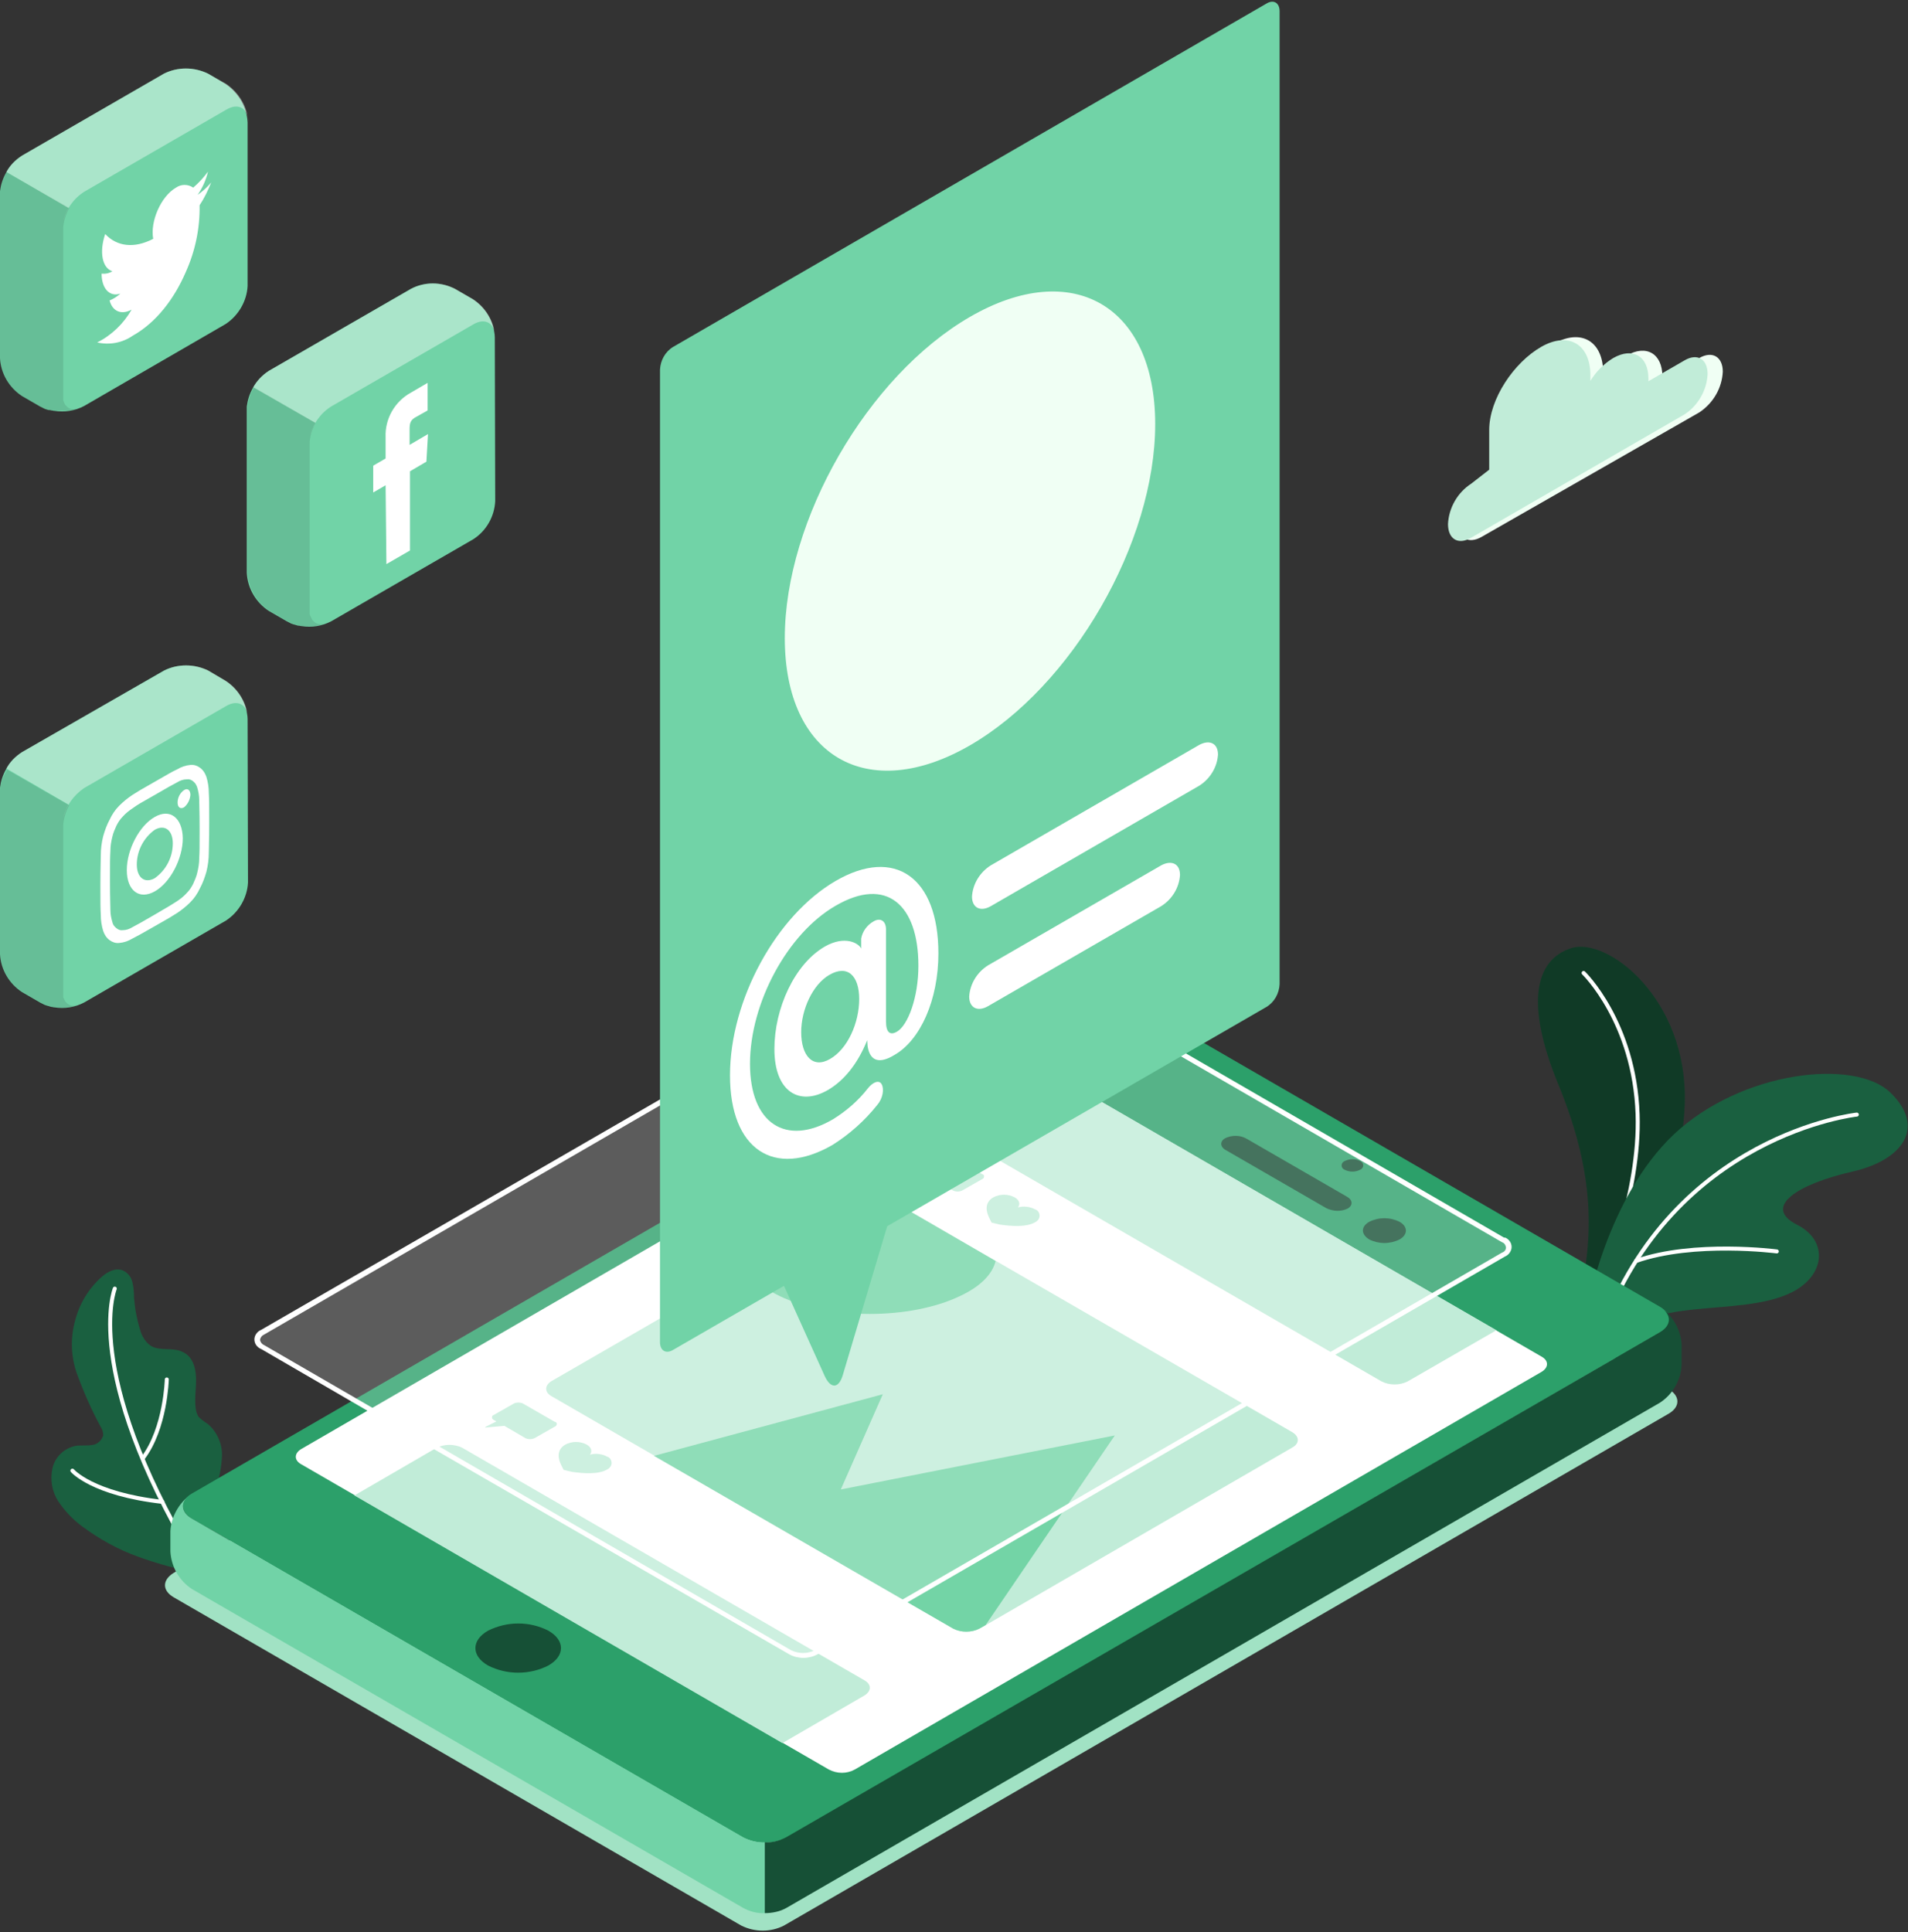 <?xml version="1.0" encoding="utf-8"?>
<!-- Generator: Adobe Illustrator 23.0.1, SVG Export Plug-In . SVG Version: 6.00 Build 0)  -->
<svg width="477px" height="483px" version="1.1" id="Layer_1" xmlns="http://www.w3.org/2000/svg" xmlns:xlink="http://www.w3.org/1999/xlink" x="0px" y="0px"
	 viewBox="0 0 477 483" style="enable-background:new 0 0 477 483;" xml:space="preserve">
<rect x="0" y="0" width="477" height="483" fill="#333333" stroke="none"/>
<style type="text/css">
	.st0{fill:#f0fff4;}
	.st1{fill:#71D3A7;}
	.st2{opacity:0.4;fill:#FFFFFF;enable-background:new    ;}
	.st3{opacity:0.1;enable-background:new    ;}
	.st4{fill:#FFFFFF;}
	.st5{fill:#1A6040;}
	.st6{fill:none;stroke:#FFFFFF;stroke-linecap:round;stroke-linejoin:round;}
	.st7{fill:#144930;}
	.st8{opacity:0.2;enable-background:new    ;}
	.st9{fill:#A1E2C4;}
	.st10{fill:#2CA06A;}
	.st11{fill:#165036;}
	.st12{fill:#C1ECD8;}
	.st13{fill:#73D4A6;}
	.st14{opacity:0.2;fill:#FFFFFF;enable-background:new    ;}
</style>
<title>ilustracion</title>
<desc>Created with Sketch.</desc>
<g id="CLOUD" transform="translate(364, 84)">
	<path id="nube" class="st0" d="M6.4,36.6l4.6-3.5v-10C11,15.1,17.4,5.9,24.3,2l0,0c6.9-4,12.5-0.8,12.5,7.2v1.5
		c1.5-2.3,3.4-4.3,5.8-5.8l0,0c5-2.9,9-0.5,9,5.2v0.7l9.2-5.3c3.3-1.9,5.9-0.3,5.9,3.4c-0.2,4.1-2.4,7.9-5.9,10.2L6.4,50.2
		c-3.3,1.9-5.9,0.3-5.9-3.4C0.7,42.6,2.9,38.8,6.4,36.6L6.4,36.6z"/>
</g>
<g id="SOCIAL_MEDIA" transform="translate(0, 17)">
	<path id="Path" class="st1" d="M61.9,13.6c-0.2-3.9-2.3-7.4-5.5-9.6L52,1.4c-3.5-1.7-7.6-1.7-11,0L5.5,21.9c-1.7,1.1-3.1,2.5-4,4.3
		c-0.8,1.4-1.3,3-1.5,4.6c0,0.2,0,0.5,0,0.7v41c0.2,3.9,2.3,7.4,5.5,9.5l4.5,2.6l0.6,0.3l0.2,0.1l0.4,0.2l0.3,0.1l0.3,0.1l0.4,0.1
		h0.3l0.4,0.1H13l0.5,0.1h0.1c2.5,0.4,5.1,0,7.4-1.2L56.4,64c3.2-2.1,5.3-5.7,5.5-9.5V13.6z"/>
	<path class="st2" d="M17.1,35c-0.6,1.1-1.1,2.2-1.3,3.4c0.7-3.1,2.6-5.8,5.3-7.5l35.5-20.5c3-1.8,5.5-0.3,5.5,3.2
		c-0.2-3.9-2.3-7.4-5.5-9.6L52,1.4c-3.5-1.7-7.6-1.7-11,0L5.5,21.9c-1.7,1.1-3.1,2.5-4,4.3L1.6,26L17.1,35z"/>
	<path class="st3" d="M19.8,85.1l-0.3,0.1l0,0l-0.4,0.1l0,0c-0.1,0-0.3,0-0.4,0l0,0c-0.1,0-0.3,0-0.4,0l0,0c-0.5,0-1-0.2-1.4-0.5
		l0,0l-0.2-0.2c0,0-0.1-0.1-0.1-0.1l-0.2-0.2l-0.1-0.1l-0.1-0.2c0-0.1-0.1-0.1-0.1-0.2c0-0.1-0.1-0.1-0.1-0.2c0-0.1-0.1-0.2-0.1-0.3
		L15.8,83c0-0.1,0-0.2,0-0.3c0-0.1,0-0.1,0-0.2c0-0.1,0-0.2,0-0.4c0-0.1,0-0.1,0-0.2s0-0.4,0-0.6V40.4c0-0.4,0-0.9,0.1-1.3l0,0
		c0-0.2,0-0.3,0.1-0.5v-0.2c0.3-1.2,0.7-2.3,1.3-3.4L1.6,26l-0.1,0.2c-0.8,1.4-1.3,3-1.5,4.6c0,0.2,0,0.5,0,0.7v41
		c0.2,3.9,2.3,7.4,5.5,9.5l4.5,2.6l0.6,0.3l0.2,0.1l0.4,0.2l0.3,0.1l0.3,0.1l0.4,0.1h0.3l0.4,0.1H13l0.5,0.1h0.1
		C15.7,85.9,17.8,85.7,19.8,85.1z"/>
	<path class="st4" d="M46.4,51.1c2.4-5.3,3.6-11,3.5-16.8c1.2-1.8,2.1-3.7,2.9-5.7c-1,1.2-2.1,2.2-3.4,3.1c1.2-1.7,2.1-3.7,2.6-5.8
		c-1.1,1.5-2.3,2.8-3.7,4c-1.3-0.9-3-0.9-4.3,0c-3.8,2.2-6.5,8.5-5.7,12.8c-4.8,2.5-9.1,1.9-12-1.2c-1.5,4.4-0.8,8.5,1.8,9.3
		c-0.8,0.5-1.7,0.7-2.7,0.6c0,3.6,1.9,5.9,4.7,5c-0.8,0.7-1.7,1.3-2.7,1.7c0.7,2.7,2.9,3.7,5.5,2.3c-2,3.5-5,6.4-8.6,8.2
		c3.1,0.7,6.3,0.1,8.9-1.7C39.1,63.6,43.6,57.6,46.4,51.1"/>
	<path class="st1" d="M61.9,162.7c-0.2-3.9-2.3-7.4-5.5-9.5l-4.4-2.6c-3.5-1.7-7.6-1.7-11,0L5.5,171c-1.7,1.1-3.1,2.5-4,4.3
		c-0.8,1.4-1.3,3-1.5,4.6c0,0.2,0,0.5,0,0.7v40.9c0.2,3.9,2.3,7.4,5.5,9.5l4.5,2.6l0.6,0.3l0.2,0.1l0.4,0.2l0.3,0.1l0.3,0.1l0.4,0.1
		l0.3,0.1l0.4,0.1H13l0.5,0.1h0.1c2.5,0.4,5.1,0,7.4-1.2l35.5-20.5c3.2-2.1,5.3-5.7,5.5-9.5L61.9,162.7z"/>
	<path class="st2" d="M17.1,184.1c-0.6,1.1-1.1,2.2-1.3,3.4c0.7-3.1,2.6-5.7,5.2-7.5l35.5-20.5c3-1.8,5.5-0.3,5.5,3.2
		c-0.2-3.9-2.3-7.4-5.5-9.5l-4.4-2.6c-3.5-1.7-7.6-1.7-11,0L5.5,171c-1.7,1.1-3.1,2.5-4,4.3l0.1-0.2L17.1,184.1z"/>
	<path class="st3" d="M19.8,234.2l-0.3,0.1l0,0l-0.4,0.1l0,0c-0.1,0-0.3,0-0.4,0l0,0c-0.1,0-0.3,0-0.4,0l0,0c-0.5,0-1-0.2-1.4-0.5
		l0,0l-0.2-0.2c0,0-0.1-0.1-0.1-0.1l-0.2-0.2l-0.1-0.1l-0.1-0.2c0-0.1-0.1-0.1-0.1-0.2c0-0.1-0.1-0.1-0.1-0.2c0-0.1-0.1-0.2-0.1-0.2
		l-0.1-0.2c0-0.1,0-0.2,0-0.3c0-0.1,0-0.1,0-0.2c0-0.1,0-0.2,0-0.4c0,0,0-0.1,0-0.2c0-0.1,0-0.4,0-0.6v-40.9c0-0.4,0-0.9,0.1-1.3
		l0,0c0-0.2,0-0.3,0.1-0.5v-0.2c0.3-1.2,0.7-2.3,1.3-3.4l-15.5-8.9l-0.1,0.2c-0.9,1.4-1.5,2.9-1.7,4.5c0,0.2,0,0.5,0,0.7v40.9
		c0.2,3.9,2.3,7.4,5.5,9.5l4.5,2.6l0.6,0.3l0.2,0.1l0.4,0.2l0.3,0.1l0.3,0.1l0.4,0.1l0.3,0.1l0.4,0.1H13l0.5,0.1h0.1
		C15.7,235.1,17.8,234.9,19.8,234.2L19.8,234.2z"/>
	<path id="Shape" class="st4" d="M38.7,181.7c3.6-2.1,4-2.3,5.5-3.1c0.8-0.5,1.6-0.8,2.5-0.8c0.6-0.1,1.1,0.1,1.6,0.5
		c0.5,0.4,0.8,0.9,1,1.5c0.3,1,0.5,2.1,0.5,3.1c0,1.9,0.1,2.4,0.1,7.3s0,5.4-0.1,7.4c0,1.2-0.2,2.4-0.5,3.6c-0.2,0.9-0.6,1.8-1,2.7
		c-0.4,0.8-0.9,1.6-1.6,2.3c-0.7,0.8-1.6,1.5-2.5,2.1c-1.4,0.9-1.9,1.2-5.5,3.3c-3.6,2.1-4,2.3-5.5,3.1c-0.8,0.5-1.6,0.8-2.5,0.8
		c-0.6,0.1-1.1-0.1-1.6-0.5c-0.5-0.4-0.9-0.9-1-1.5c-0.3-1-0.5-2-0.5-3.1c0-1.9-0.1-2.4-0.1-7.3s0-5.4,0.1-7.4
		c0-1.2,0.2-2.4,0.5-3.6c0.2-0.9,0.6-1.8,1-2.7c0.4-0.8,0.9-1.6,1.6-2.3c0.7-0.8,1.6-1.5,2.5-2.1C34.6,184,35,183.8,38.7,181.7
		 M38.7,178.4c-3.7,2.1-4.2,2.4-5.6,3.3c-1.2,0.8-2.3,1.7-3.3,2.7c-1,1-1.8,2.2-2.4,3.5c-0.7,1.3-1.2,2.7-1.6,4.1
		c-0.4,1.6-0.6,3.2-0.6,4.8c0,2-0.1,2.6-0.1,7.5s0,5.5,0.1,7.4c0,1.4,0.2,2.7,0.6,4c0.3,0.9,0.8,1.7,1.6,2.3
		c0.7,0.5,1.5,0.8,2.4,0.7c1.2-0.1,2.3-0.5,3.3-1.1c1.4-0.7,1.9-1,5.6-3.1c3.7-2.1,4.2-2.4,5.6-3.3c1.2-0.8,2.3-1.7,3.3-2.7
		c1-1,1.8-2.2,2.4-3.5c0.7-1.3,1.2-2.7,1.6-4.1c0.4-1.6,0.6-3.2,0.6-4.8c0-2,0.1-2.6,0.1-7.5s0-5.5-0.1-7.4c0-1.4-0.2-2.7-0.6-4
		c-0.3-0.9-0.8-1.7-1.6-2.3c-0.7-0.5-1.5-0.8-2.4-0.7c-1.2,0.1-2.3,0.5-3.3,1.1C42.8,176,42.4,176.3,38.7,178.4 M38.7,187.2
		c-3.9,2.2-7,8.2-7,13.3c0,5.1,3.1,7.5,7,5.3c3.9-2.2,7-8.2,7-13.3C45.6,187.4,42.5,185,38.7,187.2 M38.7,202.5
		c-2.5,1.4-4.5-0.1-4.5-3.4c0-3.4,1.7-6.7,4.5-8.7c2.5-1.4,4.5,0.1,4.5,3.4C43.2,197.3,41.5,200.5,38.7,202.5 M47.6,181.7
		c0-1.2-0.7-1.8-1.6-1.2c-1,0.7-1.6,1.9-1.6,3.1c0,1.2,0.7,1.7,1.6,1.2C46.9,184.1,47.5,182.9,47.6,181.7"/>
	<path class="st1" d="M123.7,67.3c-0.2-3.9-2.3-7.4-5.5-9.5l-4.5-2.6c-3.5-1.8-7.6-1.8-11,0L67.2,75.7c-1.7,1.1-3.1,2.6-4,4.3
		c-0.8,1.4-1.3,3-1.5,4.6c0,0.2,0,0.4,0,0.7v40.9c0.2,3.9,2.3,7.4,5.5,9.5l4.5,2.6l0.6,0.3l0.2,0.1c0.1,0.1,0.2,0.1,0.4,0.2l0.3,0.1
		l0.3,0.1l0.4,0.1l0.3,0.1l0.4,0.1h0.2l0.5,0.1h0.1c2.5,0.4,5.1,0,7.4-1.2l35.5-20.5c3.3-2.1,5.3-5.7,5.5-9.5L123.7,67.3z"/>
	<path class="st2" d="M78.8,88.7c-0.6,1.1-1.1,2.2-1.3,3.4c0.7-3.1,2.6-5.8,5.3-7.5l35.5-20.5c3-1.8,5.5-0.3,5.5,3.2
		c-0.2-3.9-2.3-7.4-5.5-9.5l-4.5-2.6c-3.5-1.8-7.6-1.8-11,0L67.2,75.7c-1.7,1.1-3.1,2.6-4,4.3l0.1-0.2L78.8,88.7z"/>
	<path class="st3" d="M81.5,138.8l-0.3,0.1l0,0c-0.1,0-0.3,0.1-0.4,0.1l0,0h-0.4H80c-0.5,0-1-0.2-1.4-0.5l0,0l-0.2-0.2l-0.1-0.1
		l-0.2-0.2l-0.1-0.2l-0.1-0.2c-0.1-0.1-0.1-0.3-0.2-0.4c0-0.1-0.1-0.2-0.1-0.2l-0.1-0.2c0-0.1-0.1-0.2-0.1-0.3c0-0.1,0-0.1,0-0.2
		c0-0.1,0-0.2,0-0.4c0-0.1,0-0.1,0-0.2c0-0.2,0-0.4,0-0.6v-41c0-0.4,0-0.9,0.1-1.3l0,0c0-0.2,0-0.3,0.1-0.5v-0.2
		c0.3-1.2,0.7-2.3,1.3-3.4l-15.5-8.9L63.4,80c-0.8,1.4-1.3,3-1.5,4.6c0,0.2,0,0.4,0,0.7v40.9c0.2,3.9,2.3,7.4,5.5,9.5l4.5,2.6
		l0.6,0.3l0.2,0.1c0.1,0.1,0.2,0.1,0.4,0.2l0.3,0.1l0.3,0.1l0.4,0.1l0.3,0.1l0.4,0.1h0.2l0.5,0.1h0.1
		C77.6,139.7,79.6,139.5,81.5,138.8z"/>
	<path class="st4" d="M96.6,124l5.9-3.4v-19.8l4.1-2.4l0.4-6.9l-4.6,2.7v-3.8c0-1.6,0.2-2.3,1.3-3l3.2-1.8v-6.9l-4.1,2.4
		c-4.1,2.2-6.6,6.6-6.4,11.2v5.3l-3.1,1.8v6.7l3.1-1.8L96.6,124z"/>
</g>
<g id="LEAVES" transform="translate(12, 236)">
	<path class="st5" d="M32.2,156c-0.6-0.1-1.3-0.3-2.1-0.5c-2.6-0.7-5.1-1.5-7.6-2.4c-5-1.8-9.7-4.4-14-7.6c-2.3-1.7-4.3-3.8-5.9-6.2
		c-1.6-2.4-2.1-5.4-1.5-8.2c0.6-2.9,2.9-5.1,5.8-5.7c1.3-0.2,2.7,0,4-0.2c1.4-0.1,2.5-1.1,2.9-2.4c0-0.8-0.2-1.5-0.6-2.1
		c-2.4-4.4-4.4-9-6.1-13.7c-1.4-4.2-1.5-8.7-0.3-13c1.1-4.2,3.4-8,6.7-10.9c1.5-1.3,3.5-2.3,5.3-1.5c1.2,0.6,2,1.6,2.3,2.9
		c0.3,1.2,0.4,2.5,0.4,3.8c0.2,2.7,0.7,5.4,1.5,8c0.4,1.6,1.3,3.1,2.7,4.1c2.3,1.4,5.5,0.3,7.9,1.5c2.5,1.1,3.3,3.8,3.4,6.4
		c0.1,2.5-0.4,5-0.1,7.6c0.1,0.8,0.3,1.5,0.7,2.2c0.7,0.7,1.5,1.3,2.3,1.8c2.3,1.9,3.6,4.8,3.6,7.7c-0.1,2.9-0.6,5.9-1.7,8.6
		c-1.1,3.9-2,7.8-2.5,11.8c-0.4,2.4-1.5,4.7-3,6.7C35.5,155.8,33.8,156.4,32.2,156L32.2,156z"/>
	<path class="st6" d="M16.7,86.1c0,0-8.3,20.5,19.6,67.4"/>
	<path class="st6" d="M6.1,131.6c0,0,4.9,5.8,22.5,7.8"/>
	<path class="st6" d="M29.7,108.8c0,0-0.3,12.2-6,19.7"/>
	<path class="st7" d="M384.3,81c1.7-11.5,1.7-25.5-6.7-45.9c-8.4-20.4-5.8-31.2,3.2-34.1s29.1,12.6,28.4,38.7
		c-0.7,25.2-17.8,46-17.8,46L384.3,81z"/>
	<path class="st8" d="M384.3,81c1.7-11.5,1.7-25.5-6.7-45.9c-8.4-20.4-5.8-31.2,3.2-34.1s29.1,12.6,28.4,38.7
		c-0.7,25.2-17.8,46-17.8,46L384.3,81z"/>
	<path class="st6" d="M383.9,7.2c0,0,12.7,12.3,13.5,35.3c0.7,19.9-8.7,41.5-8.7,41.5"/>
	<path class="st5" d="M384.8,91.2c0,0,4.8-27.7,21.7-43.7c17-15.9,45.2-19,54.1-10.4s3.2,16.8-9.3,19.7
		c-14.1,3.2-22.7,8.9-14.1,13.3c8,4,7.1,12.7-1.2,16.9c-13.4,6.7-37.5,0.3-43.4,13.5L384.8,91.2z"/>
	<path class="st6" d="M452.2,42.6c0,0-45.7,4.9-63.8,54.1"/>
	<path class="st6" d="M432.2,76.8c0,0-20.7-2.7-35.2,2.4"/>
</g>
<g id="MOBILE" transform="translate(41, 85)">
	<path id="sombra_móvil" class="st9" d="M2.5,314.3l141.8,82c3.4,1.7,7.4,1.7,10.7,0l221.1-127.9c3-1.7,3-4.5,0-6.2l-141.8-81.9
		c-3.4-1.7-7.4-1.7-10.7,0L2.5,308.1C-0.5,309.9-0.5,312.6,2.5,314.3z"/>
	<path class="st10" d="M7,294.6l137.8,79.7c3.4,1.7,7.5,1.7,10.9,0l218.4-126.3c3-1.7,3-4.5,0-6.3L236.3,162
		c-3.4-1.7-7.4-1.7-10.9,0L7,288.3C4,290,4,292.8,7,294.6z"/>
	<path class="st1" d="M144.7,374.2L7,294.6c-2.7-1.5-3-4-0.8-5.7c-2.7,2.2-4.4,5.4-4.6,8.8v5.1c0.2,3.8,2.2,7.3,5.4,9.4l137.8,79.7
		c1.7,0.9,3.5,1.4,5.4,1.3v-17.7C148.3,375.6,146.4,375.1,144.7,374.2L144.7,374.2z"/>
	<path class="st11" d="M374,265.6c3.2-2.1,5.2-5.6,5.4-9.4v-5.1c-0.2-3.5-1.9-6.7-4.6-8.8c2.1,1.7,1.9,4.1-0.8,5.7L155.6,374.2
		c-1.7,0.9-3.5,1.4-5.4,1.3v17.7c1.9,0,3.8-0.4,5.4-1.3L374,265.6z"/>
	<path class="st11" d="M81,331.3c4.7,2.4,10.4,2.4,15.1,0c4.2-2.4,4.2-6.3,0-8.7c-4.7-2.4-10.3-2.4-15.1,0
		C76.8,325,76.8,328.9,81,331.3z"/>
	<path class="st4" d="M166.2,357.3L34.3,281c-1.8-1-1.8-2.7,0-3.8l171.7-99.4c2-1,4.5-1,6.5,0l131.9,76.3c1.8,1,1.8,2.7,0,3.8
		l-171.7,99.4C170.7,358.4,168.3,358.4,166.2,357.3z"/>
	<path class="st11" d="M295.2,207.4c1.2,0.6,2.6,0.6,3.8,0c0.5-0.2,0.8-0.6,0.8-1.1s-0.3-0.9-0.8-1.1c-1.2-0.6-2.6-0.6-3.8,0
		c-0.5,0.2-0.8,0.6-0.8,1.1S294.7,207.2,295.2,207.4L295.2,207.4z"/>
	<path class="st11" d="M301.3,224.8c2.4,1.2,5.2,1.2,7.6,0c2.1-1.2,2.1-3.2,0-4.4c-2.4-1.2-5.2-1.2-7.6,0
		C299.2,221.6,299.2,223.5,301.3,224.8z"/>
	<path class="st11" d="M295.9,217.1c1.4-0.8,1.3-2.2-0.2-3l-25.1-14.5c-1.6-0.9-3.6-0.9-5.3-0.1c-1.4,0.8-1.3,2.2,0.2,3l25.1,14.5
		C292.3,217.8,294.2,217.9,295.9,217.1L295.9,217.1z"/>
	<path class="st12" d="M203.9,198.4c-1.8,1-1.8,2.7,0,3.8l100.5,58.1c2,1,4.5,1,6.5,0l22.2-12.8l-107-61.9L203.9,198.4z"/>
	<path class="st12" d="M204.6,208.5l-8-4.6c-0.7-0.3-1.5-0.3-2.2,0l-5.1,2.9c-0.3,0.1-0.4,0.3-0.4,0.6c0,0.3,0.2,0.5,0.4,0.6
		l0.7,0.4l-2.6,1.3c-0.3,0.2-0.3,0.3,0.1,0.2l4.5-0.4l5.3,3.1c0.7,0.3,1.5,0.3,2.2,0l5.1-2.9c0.3-0.1,0.4-0.4,0.4-0.6
		C205.1,208.8,204.9,208.6,204.6,208.5z"/>
	<path class="st12" d="M206.9,220.6l-0.6-1.2c-0.8-1.6-1.2-3.8,1-5.1c1.7-0.9,3.7-0.9,5.4,0c1.2,0.7,1.4,1.7,0.8,2.5
		c1.4-0.4,3-0.2,4.3,0.5c0.7,0.2,1.1,0.9,1.1,1.6s-0.5,1.3-1.1,1.6c-2.2,1.3-6,1-8.8,0.6L206.9,220.6z"/>
	<path class="st12" d="M96.9,264l100.5,58.1c2,1,4.5,1,6.5,0l78.2-45.3c1.8-1,1.8-2.7,0-3.8L181.7,215c-2-1-4.5-1-6.5,0l-78.3,45.2
		C95.1,261.3,95.1,263,96.9,264z"/>
	<path class="st12" d="M97.7,270.4l-8-4.6c-0.7-0.3-1.5-0.3-2.2,0l-5.1,2.9c-0.3,0.1-0.4,0.3-0.4,0.6c0,0.3,0.2,0.5,0.4,0.6l0.7,0.4
		l-2.6,1.3c-0.3,0.2-0.3,0.3,0.1,0.2l4.5-0.4l5.3,3.1c0.7,0.3,1.5,0.3,2.2,0l5.1-2.9c0.3-0.1,0.5-0.4,0.5-0.7
		C98.2,270.7,98,270.4,97.7,270.4L97.7,270.4z"/>
	<path class="st12" d="M99.9,282.4l-0.6-1.2c-0.8-1.6-1.2-3.8,1-5.1c1.7-0.9,3.7-0.9,5.4,0c1.2,0.7,1.4,1.7,0.8,2.5
		c1.4-0.4,3-0.2,4.3,0.5c0.7,0.2,1.1,0.9,1.1,1.6s-0.5,1.3-1.1,1.6c-2.2,1.3-6,1-8.8,0.6L99.9,282.4z"/>
	<path class="st12" d="M68.1,276.9c2-1,4.5-1,6.5,0L175.1,335c1.8,1,1.8,2.7,0,3.8l-20.5,11.9l-107-61.9L68.1,276.9z"/>
	<path class="st13" d="M179.7,263.5l-57.2,15.4l0,0l74.8,43.2c2,1,4.5,1,6.5,0l1.6-0.9l32.3-47.4l-68.5,13.5L179.7,263.5z"/>
	<path class="st13" d="M207.9,230.2L181.7,215c-2-1-4.5-1-6.5,0l-29.5,17c1.3,2.6,4.1,5,8.3,7c12.4,5.9,32.5,5.9,44.9,0
		C204.1,236.6,207.1,233.5,207.9,230.2z"/>
	<path class="st14" d="M334.8,224.9L203,148.6c-2-1-4.5-1-6.5,0L24.7,247.9c-1.8,1-1.8,2.7,0,3.8l27.9,16.1l104,60.2
		c2,1,4.5,1,6.5,0l154.6-89.5l17.1-9.9C336.6,227.6,336.6,225.9,334.8,224.9z"/>
	<path class="st4" d="M335.1,224.4l-109-63.1l-22.8-13.2c-2.2-1.2-4.9-1.2-7.1,0L24.3,247.4c-1,0.4-1.7,1.4-1.7,2.4
		c0,1.1,0.7,2,1.7,2.4l27.9,16.2l104.1,60.1c2.2,1.2,4.9,1.2,7.1,0l154.7-89.5l17.1-9.9c1-0.4,1.7-1.4,1.7-2.4c0-1.1-0.7-2-1.7-2.4
		L335.1,224.4z M334.5,228.1l-17.1,9.9l-154.7,89.5c-1.9,0.9-4,0.9-5.9,0l-104-60.2L25,251.2c-0.5-0.2-0.9-0.7-1-1.3
		c0.1-0.6,0.5-1.1,1-1.3l171.8-99.4c1.9-0.9,4-0.9,5.9,0l22.8,13.2l109,63.1c0.6,0.2,0.9,0.7,1,1.3
		C335.5,227.4,335.1,227.9,334.5,228.1L334.5,228.1z"/>
	<path class="st12" d="M326.8,35.9l4.5-3.5v-9.9c0-7.8,6.2-16.9,13-20.8l0,0c6.8-3.9,12.3-0.7,12.3,7.1v1.4c1.4-2.3,3.4-4.3,5.7-5.7
		l0,0c4.9-2.8,8.8-0.5,8.8,5.1v0.7l9-5.2c3.2-1.9,5.8-0.4,5.8,3.4c-0.2,4.1-2.4,7.9-5.8,10.1l-53.3,30.8c-3.2,1.9-5.8,0.4-5.8-3.4
		C321.2,41.9,323.4,38.1,326.8,35.9L326.8,35.9z"/>
</g>
<g id="CHARACTER_IN_BUBBLE_SPEECH" transform="translate(165, 0)">
	<path class="st1" d="M151.6,0.9c1.8-1.1,3.3-0.2,3.3,1.9V246c-0.1,2.3-1.3,4.5-3.3,5.7l-94.8,54.8l-11.1,37.2c-1,3.4-3,3.5-4.5,0.3
		L31,321.4l-27.7,16c-1.8,1.1-3.3,0.2-3.3-1.9V92.4c0.1-2.3,1.3-4.5,3.3-5.7L151.6,0.9z"/>
	<path class="st4" d="M139.5,188.6c-0.2,3.2-2,6.1-4.7,7.8l-52.1,30.1c-2.6,1.5-4.7,0.4-4.7-2.4c0.2-3.2,2-6.1,4.7-7.8l52.1-30.1
		C137.4,184.8,139.5,185.8,139.5,188.6z"/>
	<path class="st4" d="M130,218.7c-0.2,3.2-2,6.1-4.7,7.8l-43.3,25c-2.6,1.5-4.7,0.4-4.7-2.4c0.2-3.2,2-6.1,4.7-7.8l43.3-25
		C127.9,214.9,130,215.9,130,218.7z"/>
	<path class="st4" d="M51.9,261.5l-0.1-1.5c-2.4,6-5.9,10.2-9.9,12.5c-7,4-13.3,0.5-13.3-10.3c0-10.1,5-21.2,12.6-25.6
		c5.1-2.9,8.5-0.8,9.1,0.5v-2.5c0.3-1.8,1.5-3.4,3.1-4.3c1.7-1,3.1-0.1,3.1,2v23c0,2.9,1.1,3.5,2.7,2.6c2.8-1.6,5.4-8.6,5.4-16.5
		c0-15.3-8-22.4-20.7-15c-12,6.9-21.4,24.3-21.4,39.5c0,15,9,20.7,20.7,13.9c3.4-2.1,6.4-4.7,8.8-7.8c1.3-1.6,2.8-2.1,3.4-1
		c0.7,1.2,0.3,3.6-1.1,5.2c-3.1,3.9-6.9,7.3-11.2,10c-14.6,8.4-25.6,1.1-25.6-17.4c0-18.9,11.6-40,26.4-48.6
		c14.8-8.6,25.7-0.9,25.7,18.1c0,11.6-4.5,21.7-11,25.4C55,265.9,52.5,265.4,51.9,261.5z M35.3,258c0,5.9,2.9,9.2,7.2,6.7
		c4.4-2.5,7.3-9,7.3-15c0-5.8-2.9-8.7-7.5-6C38.2,246.1,35.3,252.3,35.3,258z"/>
	<path class="st0" d="M77.5,79.2c25.6-14.8,46.3-2.8,46.3,26.8s-20.7,65.5-46.3,80.3c-25.6,14.8-46.3,2.8-46.3-26.8
		S51.9,94,77.5,79.2z"/>
</g>
</svg>
